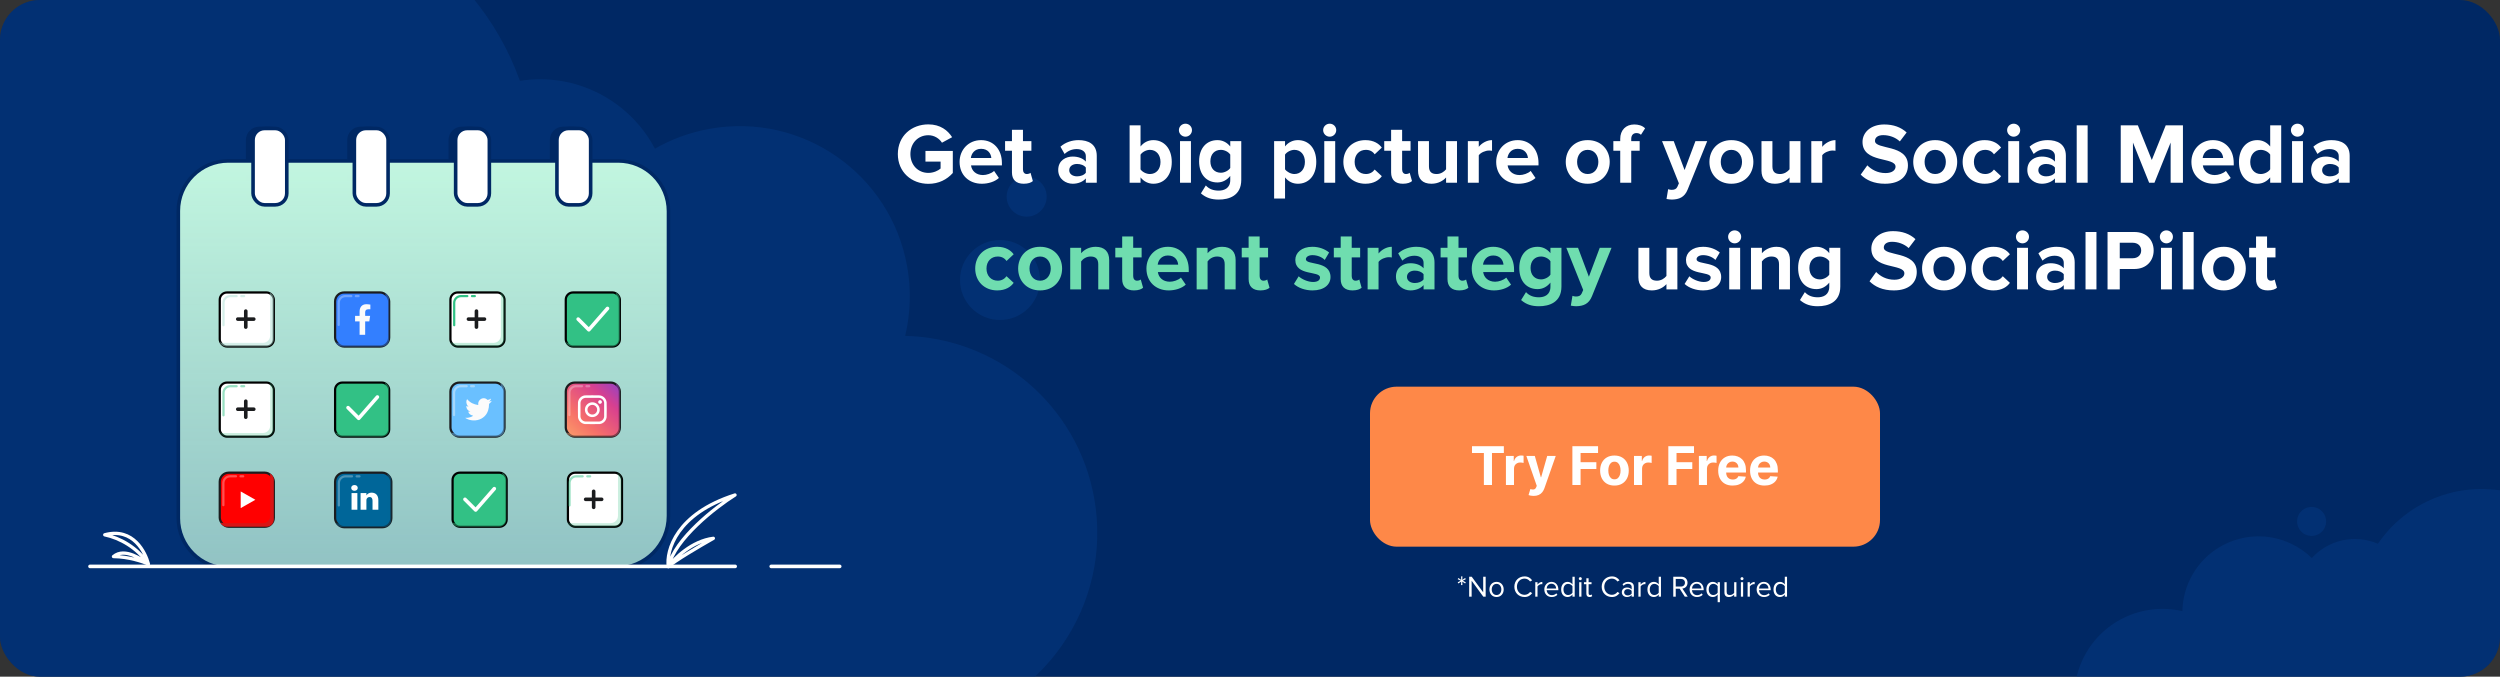 <?xml version="1.0" encoding="UTF-8"?>
<svg xmlns="http://www.w3.org/2000/svg" width="750" height="203" viewBox="0 0 750 203" fill="none">
  <rect x="0" y="0" width="750" height="203" fill="#333333" stroke="none"/>
  <g clip-path="url(#clip0_815_18608)">
    <rect width="750" height="203" rx="8" fill="#002864"></rect>
    <path opacity="0.5" fill-rule="evenodd" clip-rule="evenodd" d="M-8.794 -3.678C-8.328 -1.063 -7.488 1.392 -6.34 3.641C-7.821 3.739 -9.311 3.919 -10.806 4.186C-32.714 8.093 -47.306 29.02 -43.399 50.928C-41.762 60.107 -37.137 68.002 -30.703 73.79C-39.802 81.89 -45.035 93.945 -44.135 106.701C-45.205 106.636 -46.3 106.696 -47.401 106.892C-54.886 108.227 -59.872 115.377 -58.537 122.862C-58.02 125.764 -56.628 128.291 -54.681 130.219C-64.754 140.054 -69.939 154.542 -67.281 169.445C-63.852 188.673 -48.413 202.739 -30.064 205.298C-25.708 221.423 -9.664 231.82 7.09 228.832C10.708 228.187 14.079 226.967 17.125 225.284C17.184 225.965 17.274 226.649 17.396 227.335C19.578 239.567 31.262 247.714 43.493 245.532C47.75 244.773 51.512 242.863 54.516 240.18L196.116 234.401C203.655 237.958 212.332 239.292 221.163 237.717C226.037 236.848 230.56 235.163 234.617 232.829L237.852 232.697L238.151 230.55C243.53 226.68 247.888 221.587 250.891 215.752C260.09 218.92 270.202 219.856 280.46 218.026C312.591 212.296 333.992 181.603 328.262 149.472C323.242 121.325 299.066 101.412 271.549 100.759C273.14 94.125 273.419 87.063 272.144 79.918C267.196 52.168 240.688 33.685 212.939 38.634C206.977 39.697 201.442 41.756 196.476 44.608C188.918 30.214 172.809 21.609 155.973 24.247C142.413 -13.612 103.142 -37.285 62.228 -29.988C53.981 -28.517 46.232 -25.889 39.117 -22.3C33.593 -31.011 23.175 -35.983 12.391 -34.06C-1.849 -31.521 -11.334 -17.918 -8.794 -3.678ZM-1.842 249.522C-0.735 255.73 5.194 259.864 11.401 258.757C17.608 257.65 21.743 251.721 20.636 245.514C19.529 239.306 13.599 235.172 7.392 236.279C1.185 237.386 -2.949 243.315 -1.842 249.522Z" fill="#053883"></path>
    <path d="M200.5 170C199.833 165.167 202.9 154.1 220.5 148.5C214.666 152.167 202.5 161.6 200.5 170ZM200.5 170C202.333 167.5 207.6 162.3 214 161.5C210.167 163.667 202.1 168.4 200.5 170Z" stroke="white" stroke-linecap="round" stroke-linejoin="round"></path>
    <path d="M44.517 169.198C43.659 165.882 40.068 158.111 31.428 160.441C35.952 161.403 41.097 164.209 44.517 169.198ZM44.517 169.198C42.742 168.016 37.492 164.066 34.044 166.963C38.669 167 43.12 168.546 44.517 169.198Z" stroke="white" stroke-linecap="round" stroke-linejoin="round"></path>
    <path opacity="0.5" fill-rule="evenodd" clip-rule="evenodd" d="M786.026 172.372C786.776 171.526 787.415 170.556 787.91 169.475C790.605 163.588 788.017 156.631 782.13 153.936C777.672 151.895 772.6 152.883 769.23 156.04C766.548 153.688 763.484 151.681 760.074 150.12C743.16 142.377 723.49 148.239 713.374 163.129C706.373 160.1 698.429 162.026 693.541 167.417C691.708 165.625 689.54 164.113 687.075 162.985C675.603 157.733 662.045 162.775 656.793 174.248C655.441 177.201 654.771 180.294 654.718 183.347C642.719 180.548 630.011 186.472 624.684 198.109C618.603 211.392 624.442 227.09 637.725 233.171C641.966 235.113 646.453 235.839 650.795 235.497C652.033 240.972 655.721 245.828 661.219 248.345C663.815 249.533 666.542 250.076 669.218 250.039L733.435 268.452C734.415 269.782 735.737 270.889 737.346 271.625C742.403 273.94 748.379 271.718 750.694 266.661C750.823 266.377 750.939 266.091 751.04 265.802C752.172 266.873 753.497 267.779 754.992 268.463C761.918 271.634 770.036 268.925 773.729 262.424C781.968 263.369 790.234 259.002 793.873 251.053C796.694 244.891 796.069 238.032 792.805 232.642C793.864 232.024 794.75 231.085 795.299 229.886C796.715 226.791 795.355 223.134 792.261 221.718C791.806 221.509 791.338 221.361 790.868 221.269C792.686 215.841 791.768 210.031 788.731 205.501C792.167 203.713 795.055 200.809 796.792 197.015C800.938 187.958 796.957 177.254 787.9 173.108C787.283 172.825 786.657 172.58 786.026 172.372ZM678.118 206.601C677.103 206.626 676.081 206.584 675.06 206.471C675.273 208.564 675.237 210.695 674.936 212.82L678.118 206.601ZM749.773 280.95C752.339 282.125 755.371 280.997 756.546 278.431C757.721 275.865 756.593 272.832 754.027 271.657C751.461 270.482 748.428 271.61 747.253 274.176C746.078 276.743 747.206 279.775 749.773 280.95ZM697.444 158.24C696.442 160.429 693.856 161.391 691.667 160.389C689.478 159.387 688.516 156.8 689.518 154.612C690.52 152.423 693.107 151.461 695.296 152.463C697.484 153.465 698.446 156.051 697.444 158.24Z" fill="#053883"></path>
    <rect x="411" y="116" width="153" height="48" rx="8" fill="#FE8848"></rect>
    <path d="M441.599 135.892V133.864H451.156V135.892H447.594V145.5H445.162V135.892H441.599ZM451.778 145.5V136.773H454.125V138.295H454.216C454.375 137.754 454.642 137.345 455.017 137.068C455.392 136.788 455.824 136.648 456.312 136.648C456.434 136.648 456.564 136.655 456.705 136.67C456.845 136.686 456.968 136.706 457.074 136.733V138.881C456.96 138.847 456.803 138.816 456.602 138.79C456.402 138.763 456.218 138.75 456.051 138.75C455.695 138.75 455.377 138.828 455.097 138.983C454.82 139.134 454.6 139.347 454.438 139.619C454.278 139.892 454.199 140.206 454.199 140.562V145.5H451.778ZM460.085 148.773C459.778 148.773 459.491 148.748 459.222 148.699C458.956 148.653 458.737 148.595 458.562 148.523L459.108 146.716C459.392 146.803 459.648 146.85 459.875 146.858C460.106 146.866 460.305 146.813 460.472 146.699C460.642 146.585 460.78 146.392 460.886 146.119L461.028 145.75L457.898 136.773H460.443L462.25 143.182H462.341L464.165 136.773H466.727L463.335 146.443C463.172 146.913 462.951 147.322 462.67 147.67C462.394 148.023 462.044 148.294 461.619 148.483C461.195 148.676 460.684 148.773 460.085 148.773ZM471.714 145.5V133.864H479.419V135.892H474.175V138.665H478.908V140.693H474.175V145.5H471.714ZM484.331 145.67C483.448 145.67 482.685 145.483 482.041 145.108C481.401 144.729 480.907 144.203 480.558 143.528C480.21 142.85 480.036 142.064 480.036 141.17C480.036 140.269 480.21 139.481 480.558 138.807C480.907 138.129 481.401 137.602 482.041 137.227C482.685 136.848 483.448 136.659 484.331 136.659C485.214 136.659 485.975 136.848 486.615 137.227C487.259 137.602 487.755 138.129 488.104 138.807C488.452 139.481 488.626 140.269 488.626 141.17C488.626 142.064 488.452 142.85 488.104 143.528C487.755 144.203 487.259 144.729 486.615 145.108C485.975 145.483 485.214 145.67 484.331 145.67ZM484.342 143.795C484.744 143.795 485.079 143.682 485.348 143.455C485.617 143.223 485.82 142.909 485.956 142.511C486.096 142.114 486.166 141.661 486.166 141.153C486.166 140.646 486.096 140.193 485.956 139.795C485.82 139.398 485.617 139.083 485.348 138.852C485.079 138.621 484.744 138.506 484.342 138.506C483.937 138.506 483.596 138.621 483.32 138.852C483.047 139.083 482.84 139.398 482.7 139.795C482.564 140.193 482.496 140.646 482.496 141.153C482.496 141.661 482.564 142.114 482.7 142.511C482.84 142.909 483.047 143.223 483.32 143.455C483.596 143.682 483.937 143.795 484.342 143.795ZM490.2 145.5V136.773H492.547V138.295H492.638C492.797 137.754 493.064 137.345 493.439 137.068C493.814 136.788 494.246 136.648 494.734 136.648C494.856 136.648 494.986 136.655 495.126 136.67C495.267 136.686 495.39 136.706 495.496 136.733V138.881C495.382 138.847 495.225 138.816 495.024 138.79C494.823 138.763 494.64 138.75 494.473 138.75C494.117 138.75 493.799 138.828 493.518 138.983C493.242 139.134 493.022 139.347 492.859 139.619C492.7 139.892 492.621 140.206 492.621 140.562V145.5H490.2ZM500.496 145.5V133.864H508.2V135.892H502.956V138.665H507.689V140.693H502.956V145.5H500.496ZM509.669 145.5V136.773H512.016V138.295H512.107C512.266 137.754 512.533 137.345 512.908 137.068C513.283 136.788 513.714 136.648 514.203 136.648C514.324 136.648 514.455 136.655 514.595 136.67C514.735 136.686 514.858 136.706 514.964 136.733V138.881C514.851 138.847 514.694 138.816 514.493 138.79C514.292 138.763 514.108 138.75 513.942 138.75C513.586 138.75 513.268 138.828 512.987 138.983C512.711 139.134 512.491 139.347 512.328 139.619C512.169 139.892 512.089 140.206 512.089 140.562V145.5H509.669ZM519.787 145.67C518.889 145.67 518.116 145.489 517.469 145.125C516.825 144.758 516.329 144.239 515.98 143.568C515.632 142.894 515.457 142.097 515.457 141.176C515.457 140.278 515.632 139.491 515.98 138.812C516.329 138.134 516.819 137.606 517.452 137.227C518.088 136.848 518.834 136.659 519.69 136.659C520.266 136.659 520.802 136.752 521.298 136.938C521.798 137.119 522.234 137.394 522.605 137.761C522.98 138.129 523.272 138.591 523.48 139.148C523.688 139.701 523.793 140.348 523.793 141.091V141.756H516.423V140.256H521.514C521.514 139.907 521.438 139.598 521.287 139.33C521.135 139.061 520.925 138.85 520.656 138.699C520.391 138.544 520.082 138.466 519.73 138.466C519.363 138.466 519.037 138.551 518.753 138.722C518.473 138.888 518.253 139.114 518.094 139.398C517.935 139.678 517.853 139.991 517.849 140.335V141.761C517.849 142.193 517.929 142.566 518.088 142.881C518.251 143.195 518.48 143.438 518.776 143.608C519.071 143.778 519.421 143.864 519.827 143.864C520.096 143.864 520.342 143.826 520.565 143.75C520.789 143.674 520.98 143.561 521.139 143.409C521.298 143.258 521.42 143.072 521.503 142.852L523.741 143C523.628 143.538 523.395 144.008 523.043 144.409C522.694 144.807 522.243 145.117 521.69 145.341C521.141 145.561 520.507 145.67 519.787 145.67ZM529.349 145.67C528.452 145.67 527.679 145.489 527.031 145.125C526.387 144.758 525.891 144.239 525.543 143.568C525.194 142.894 525.02 142.097 525.02 141.176C525.02 140.278 525.194 139.491 525.543 138.812C525.891 138.134 526.382 137.606 527.014 137.227C527.651 136.848 528.397 136.659 529.253 136.659C529.829 136.659 530.365 136.752 530.861 136.938C531.361 137.119 531.796 137.394 532.168 137.761C532.543 138.129 532.834 138.591 533.043 139.148C533.251 139.701 533.355 140.348 533.355 141.091V141.756H525.986V140.256H531.077C531.077 139.907 531.001 139.598 530.849 139.33C530.698 139.061 530.488 138.85 530.219 138.699C529.954 138.544 529.645 138.466 529.293 138.466C528.925 138.466 528.599 138.551 528.315 138.722C528.035 138.888 527.815 139.114 527.656 139.398C527.497 139.678 527.416 139.991 527.412 140.335V141.761C527.412 142.193 527.491 142.566 527.651 142.881C527.813 143.195 528.043 143.438 528.338 143.608C528.634 143.778 528.984 143.864 529.389 143.864C529.658 143.864 529.904 143.826 530.128 143.75C530.351 143.674 530.543 143.561 530.702 143.409C530.861 143.258 530.982 143.072 531.065 142.852L533.304 143C533.19 143.538 532.957 144.008 532.605 144.409C532.257 144.807 531.806 145.117 531.253 145.341C530.704 145.561 530.069 145.67 529.349 145.67Z" fill="white"></path>
    <circle opacity="0.5" cx="300" cy="84" r="12" fill="#053883"></circle>
    <circle opacity="0.5" cx="308" cy="59" r="6" fill="#053883"></circle>
    <path d="M278.514 55.149C281.636 55.149 284.088 53.859 285.843 51.897V45.29H277.636V48.49H282.178V50.555C281.482 51.2 280.036 51.871 278.514 51.871C275.391 51.871 273.119 49.471 273.119 46.219C273.119 42.967 275.391 40.567 278.514 40.567C280.346 40.567 281.817 41.599 282.591 42.812L285.637 41.161C284.346 39.122 282.101 37.315 278.514 37.315C273.481 37.315 269.351 40.773 269.351 46.219C269.351 51.639 273.481 55.149 278.514 55.149ZM294.534 55.123C296.47 55.123 298.431 54.53 299.67 53.394L298.225 51.278C297.425 52.052 295.954 52.517 294.895 52.517C292.779 52.517 291.514 51.2 291.308 49.626H300.573V48.903C300.573 44.825 298.044 42.038 294.328 42.038C290.534 42.038 287.875 44.955 287.875 48.568C287.875 52.568 290.74 55.123 294.534 55.123ZM297.399 47.406H291.256C291.411 46.168 292.289 44.645 294.328 44.645C296.496 44.645 297.321 46.219 297.399 47.406ZM307.122 55.123C308.49 55.123 309.368 54.762 309.858 54.323L309.161 51.846C308.98 52.026 308.516 52.207 308.025 52.207C307.303 52.207 306.89 51.613 306.89 50.839V45.213H309.419V42.348H306.89V38.941H303.586V42.348H301.522V45.213H303.586V51.717C303.586 53.936 304.825 55.123 307.122 55.123ZM329.028 54.814V46.761C329.028 43.174 326.421 42.038 323.582 42.038C321.621 42.038 319.659 42.657 318.136 44L319.375 46.193C320.433 45.213 321.672 44.722 323.014 44.722C324.666 44.722 325.75 45.548 325.75 46.813V48.49C324.924 47.51 323.453 46.968 321.801 46.968C319.814 46.968 317.465 48.078 317.465 50.994C317.465 53.781 319.814 55.123 321.801 55.123C323.427 55.123 324.898 54.53 325.75 53.523V54.814H329.028ZM323.117 52.904C321.827 52.904 320.769 52.233 320.769 51.071C320.769 49.858 321.827 49.187 323.117 49.187C324.176 49.187 325.208 49.549 325.75 50.271V51.82C325.208 52.542 324.176 52.904 323.117 52.904ZM342.16 50.813V46.4C342.702 45.574 343.915 44.955 344.974 44.955C346.883 44.955 348.148 46.426 348.148 48.594C348.148 50.762 346.883 52.207 344.974 52.207C343.915 52.207 342.702 51.613 342.16 50.813ZM342.16 54.814V53.214C343.141 54.452 344.509 55.123 346.006 55.123C349.155 55.123 351.529 52.749 351.529 48.594C351.529 44.516 349.18 42.038 346.006 42.038C344.535 42.038 343.141 42.683 342.16 43.948V37.599H338.883V54.814H342.16ZM355.631 41.006C356.715 41.006 357.593 40.128 357.593 39.044C357.593 37.96 356.715 37.108 355.631 37.108C354.573 37.108 353.67 37.96 353.67 39.044C353.67 40.128 354.573 41.006 355.631 41.006ZM357.283 54.814V42.348H354.005V54.814H357.283ZM365.643 59.872C368.715 59.872 372.38 58.711 372.38 53.962V42.348H369.076V43.948C368.069 42.683 366.727 42.038 365.23 42.038C362.082 42.038 359.733 44.309 359.733 48.387C359.733 52.542 362.107 54.736 365.23 54.736C366.753 54.736 368.095 54.014 369.076 52.775V54.039C369.076 56.491 367.218 57.188 365.643 57.188C364.069 57.188 362.753 56.749 361.746 55.64L360.275 58.014C361.849 59.382 363.501 59.872 365.643 59.872ZM366.263 51.82C364.404 51.82 363.114 50.529 363.114 48.387C363.114 46.245 364.404 44.955 366.263 44.955C367.347 44.955 368.534 45.548 369.076 46.374V50.4C368.534 51.2 367.347 51.82 366.263 51.82ZM389.357 55.123C392.558 55.123 394.881 52.723 394.881 48.568C394.881 44.413 392.558 42.038 389.357 42.038C387.835 42.038 386.467 42.709 385.512 43.922V42.348H382.234V59.563H385.512V53.214C386.518 54.504 387.886 55.123 389.357 55.123ZM388.325 52.207C387.267 52.207 386.054 51.562 385.512 50.788V46.374C386.054 45.574 387.267 44.955 388.325 44.955C390.209 44.955 391.474 46.426 391.474 48.568C391.474 50.736 390.209 52.207 388.325 52.207ZM398.907 41.006C399.991 41.006 400.869 40.128 400.869 39.044C400.869 37.96 399.991 37.108 398.907 37.108C397.849 37.108 396.946 37.96 396.946 39.044C396.946 40.128 397.849 41.006 398.907 41.006ZM400.559 54.814V42.348H397.281V54.814H400.559ZM409.616 55.123C412.171 55.123 413.72 54.014 414.546 52.852L412.404 50.865C411.81 51.691 410.907 52.207 409.771 52.207C407.784 52.207 406.39 50.736 406.39 48.568C406.39 46.4 407.784 44.955 409.771 44.955C410.907 44.955 411.81 45.419 412.404 46.297L414.546 44.283C413.72 43.148 412.171 42.038 409.616 42.038C405.771 42.038 403.009 44.748 403.009 48.568C403.009 52.413 405.771 55.123 409.616 55.123ZM420.87 55.123C422.238 55.123 423.115 54.762 423.605 54.323L422.909 51.846C422.728 52.026 422.263 52.207 421.773 52.207C421.05 52.207 420.637 51.613 420.637 50.839V45.213H423.167V42.348H420.637V38.941H417.334V42.348H415.269V45.213H417.334V51.717C417.334 53.936 418.573 55.123 420.87 55.123ZM437.101 54.814V42.348H433.823V50.788C433.255 51.51 432.249 52.207 430.984 52.207C429.59 52.207 428.687 51.639 428.687 49.91V42.348H425.409V51.2C425.409 53.627 426.7 55.123 429.436 55.123C431.474 55.123 432.971 54.194 433.823 53.239V54.814H437.101ZM443.633 54.814V46.581C444.175 45.781 445.621 45.161 446.705 45.161C447.066 45.161 447.376 45.187 447.608 45.239V42.038C446.059 42.038 444.511 42.941 443.633 44.051V42.348H440.355V54.814H443.633ZM455.515 55.123C457.45 55.123 459.412 54.53 460.651 53.394L459.205 51.278C458.405 52.052 456.934 52.517 455.876 52.517C453.76 52.517 452.495 51.2 452.288 49.626H461.554V48.903C461.554 44.825 459.025 42.038 455.308 42.038C451.514 42.038 448.856 44.955 448.856 48.568C448.856 52.568 451.721 55.123 455.515 55.123ZM458.379 47.406H452.237C452.392 46.168 453.269 44.645 455.308 44.645C457.476 44.645 458.302 46.219 458.379 47.406ZM476.306 55.123C480.436 55.123 482.914 52.13 482.914 48.568C482.914 45.032 480.436 42.038 476.306 42.038C472.203 42.038 469.725 45.032 469.725 48.568C469.725 52.13 472.203 55.123 476.306 55.123ZM476.306 52.207C474.267 52.207 473.132 50.529 473.132 48.568C473.132 46.632 474.267 44.955 476.306 44.955C478.345 44.955 479.507 46.632 479.507 48.568C479.507 50.529 478.345 52.207 476.306 52.207ZM489.372 54.814V45.213H491.901V42.348H489.372V41.677C489.372 40.515 490.017 39.922 490.92 39.922C491.514 39.922 491.953 40.102 492.288 40.438L493.527 38.502C492.727 37.651 491.462 37.341 490.275 37.341C487.771 37.341 486.068 39.018 486.068 41.677V42.348H484.003V45.213H486.068V54.814H489.372ZM499.954 59.692C500.367 59.795 501.192 59.872 501.58 59.872C503.722 59.821 505.374 59.201 506.303 56.853L512.161 42.348H508.626L505.374 51.02L502.122 42.348H498.612L503.67 54.994L503.206 56.053C502.896 56.724 502.328 56.956 501.476 56.956C501.167 56.956 500.728 56.879 500.444 56.749L499.954 59.692ZM519.406 55.123C523.535 55.123 526.013 52.13 526.013 48.568C526.013 45.032 523.535 42.038 519.406 42.038C515.302 42.038 512.825 45.032 512.825 48.568C512.825 52.13 515.302 55.123 519.406 55.123ZM519.406 52.207C517.367 52.207 516.231 50.529 516.231 48.568C516.231 46.632 517.367 44.955 519.406 44.955C521.445 44.955 522.606 46.632 522.606 48.568C522.606 50.529 521.445 52.207 519.406 52.207ZM540.136 54.814V42.348H536.859V50.788C536.291 51.51 535.284 52.207 534.02 52.207C532.626 52.207 531.723 51.639 531.723 49.91V42.348H528.445V51.2C528.445 53.627 529.735 55.123 532.471 55.123C534.51 55.123 536.007 54.194 536.859 53.239V54.814H540.136ZM546.669 54.814V46.581C547.211 45.781 548.656 45.161 549.74 45.161C550.102 45.161 550.411 45.187 550.644 45.239V42.038C549.095 42.038 547.546 42.941 546.669 44.051V42.348H543.391V54.814H546.669ZM565.489 55.123C570.135 55.123 572.38 52.749 572.38 49.6C572.38 43.174 562.495 45.006 562.495 42.27C562.495 41.238 563.373 40.541 564.947 40.541C566.702 40.541 568.561 41.135 569.954 42.425L571.993 39.741C570.29 38.167 568.019 37.341 565.283 37.341C561.231 37.341 558.753 39.715 558.753 42.58C558.753 49.058 568.664 46.968 568.664 50.013C568.664 50.994 567.683 51.923 565.67 51.923C563.295 51.923 561.411 50.865 560.198 49.6L558.211 52.388C559.811 54.014 562.186 55.123 565.489 55.123ZM580.552 55.123C584.681 55.123 587.159 52.13 587.159 48.568C587.159 45.032 584.681 42.038 580.552 42.038C576.448 42.038 573.97 45.032 573.97 48.568C573.97 52.13 576.448 55.123 580.552 55.123ZM580.552 52.207C578.513 52.207 577.377 50.529 577.377 48.568C577.377 46.632 578.513 44.955 580.552 44.955C582.591 44.955 583.752 46.632 583.752 48.568C583.752 50.529 582.591 52.207 580.552 52.207ZM595.398 55.123C597.953 55.123 599.502 54.014 600.327 52.852L598.185 50.865C597.592 51.691 596.688 52.207 595.553 52.207C593.565 52.207 592.172 50.736 592.172 48.568C592.172 46.4 593.565 44.955 595.553 44.955C596.688 44.955 597.592 45.419 598.185 46.297L600.327 44.283C599.502 43.148 597.953 42.038 595.398 42.038C591.552 42.038 588.791 44.748 588.791 48.568C588.791 52.413 591.552 55.123 595.398 55.123ZM604.096 41.006C605.18 41.006 606.058 40.128 606.058 39.044C606.058 37.96 605.18 37.108 604.096 37.108C603.038 37.108 602.135 37.96 602.135 39.044C602.135 40.128 603.038 41.006 604.096 41.006ZM605.748 54.814V42.348H602.47V54.814H605.748ZM619.761 54.814V46.761C619.761 43.174 617.154 42.038 614.315 42.038C612.353 42.038 610.392 42.657 608.869 44L610.108 46.193C611.166 45.213 612.405 44.722 613.747 44.722C615.399 44.722 616.483 45.548 616.483 46.813V48.49C615.657 47.51 614.186 46.968 612.534 46.968C610.547 46.968 608.198 48.078 608.198 50.994C608.198 53.781 610.547 55.123 612.534 55.123C614.16 55.123 615.631 54.53 616.483 53.523V54.814H619.761ZM613.85 52.904C612.56 52.904 611.502 52.233 611.502 51.071C611.502 49.858 612.56 49.187 613.85 49.187C614.908 49.187 615.941 49.549 616.483 50.271V51.82C615.941 52.542 614.908 52.904 613.85 52.904ZM626.29 54.814V37.599H623.012V54.814H626.29ZM654.881 54.814V37.599H649.719L645.538 48L641.357 37.599H636.221V54.814H639.886V42.761L644.738 54.814H646.338L651.19 42.761V54.814H654.881ZM664.081 55.123C666.017 55.123 667.978 54.53 669.217 53.394L667.772 51.278C666.972 52.052 665.501 52.517 664.442 52.517C662.326 52.517 661.061 51.2 660.855 49.626H670.12V48.903C670.12 44.825 667.591 42.038 663.875 42.038C660.081 42.038 657.422 44.955 657.422 48.568C657.422 52.568 660.287 55.123 664.081 55.123ZM666.946 47.406H660.803C660.958 46.168 661.836 44.645 663.875 44.645C666.043 44.645 666.868 46.219 666.946 47.406ZM684.36 54.814V37.599H681.057V43.948C680.076 42.683 678.682 42.038 677.211 42.038C674.037 42.038 671.688 44.516 671.688 48.594C671.688 52.749 674.062 55.123 677.211 55.123C678.708 55.123 680.076 54.452 681.057 53.214V54.814H684.36ZM678.218 52.207C676.359 52.207 675.069 50.736 675.069 48.594C675.069 46.426 676.359 44.955 678.218 44.955C679.328 44.955 680.515 45.548 681.057 46.374V50.788C680.515 51.613 679.328 52.207 678.218 52.207ZM689.237 41.006C690.321 41.006 691.198 40.128 691.198 39.044C691.198 37.96 690.321 37.108 689.237 37.108C688.179 37.108 687.275 37.96 687.275 39.044C687.275 40.128 688.179 41.006 689.237 41.006ZM690.888 54.814V42.348H687.611V54.814H690.888ZM704.901 54.814V46.761C704.901 43.174 702.294 42.038 699.455 42.038C697.494 42.038 695.532 42.657 694.01 44L695.248 46.193C696.307 45.213 697.545 44.722 698.888 44.722C700.539 44.722 701.623 45.548 701.623 46.813V48.49C700.797 47.51 699.326 46.968 697.675 46.968C695.687 46.968 693.339 48.078 693.339 50.994C693.339 53.781 695.687 55.123 697.675 55.123C699.301 55.123 700.772 54.53 701.623 53.523V54.814H704.901ZM698.991 52.904C697.7 52.904 696.642 52.233 696.642 51.071C696.642 49.858 697.7 49.187 698.991 49.187C700.049 49.187 701.081 49.549 701.623 50.271V51.82C701.081 52.542 700.049 52.904 698.991 52.904ZM503.212 86.814V74.348H499.934V82.787C499.366 83.51 498.36 84.207 497.095 84.207C495.702 84.207 494.798 83.639 494.798 81.91V74.348H491.52V83.2C491.52 85.626 492.811 87.123 495.547 87.123C497.586 87.123 499.083 86.194 499.934 85.239V86.814H503.212ZM510.957 87.123C514.416 87.123 516.352 85.394 516.352 83.123C516.352 78.09 508.97 79.639 508.97 77.781C508.97 77.084 509.744 76.542 510.932 76.542C512.454 76.542 513.874 77.187 514.622 77.987L515.939 75.742C514.7 74.761 513.022 74.038 510.906 74.038C507.628 74.038 505.796 75.871 505.796 77.961C505.796 82.865 513.203 81.187 513.203 83.252C513.203 84.026 512.532 84.594 511.112 84.594C509.564 84.594 507.705 83.742 506.802 82.891L505.383 85.188C506.699 86.401 508.789 87.123 510.957 87.123ZM520.392 73.006C521.476 73.006 522.354 72.128 522.354 71.044C522.354 69.96 521.476 69.109 520.392 69.109C519.334 69.109 518.431 69.96 518.431 71.044C518.431 72.128 519.334 73.006 520.392 73.006ZM522.044 86.814V74.348H518.766V86.814H522.044ZM536.986 86.814V78.013C536.986 75.587 535.67 74.038 532.934 74.038C530.895 74.038 529.372 75.019 528.572 75.974V74.348H525.294V86.814H528.572V78.426C529.114 77.677 530.121 76.955 531.411 76.955C532.805 76.955 533.708 77.548 533.708 79.277V86.814H536.986ZM545.351 91.872C548.422 91.872 552.087 90.711 552.087 85.962V74.348H548.783V75.948C547.777 74.683 546.435 74.038 544.938 74.038C541.789 74.038 539.44 76.309 539.44 80.387C539.44 84.543 541.815 86.736 544.938 86.736C546.461 86.736 547.803 86.014 548.783 84.775V86.039C548.783 88.491 546.925 89.188 545.351 89.188C543.776 89.188 542.46 88.749 541.454 87.64L539.982 90.014C541.557 91.382 543.209 91.872 545.351 91.872ZM545.97 83.82C544.112 83.82 542.821 82.529 542.821 80.387C542.821 78.245 544.112 76.955 545.97 76.955C547.054 76.955 548.241 77.548 548.783 78.374V82.4C548.241 83.2 547.054 83.82 545.97 83.82ZM568.136 87.123C572.781 87.123 575.027 84.749 575.027 81.6C575.027 75.174 565.142 77.006 565.142 74.27C565.142 73.238 566.019 72.541 567.594 72.541C569.349 72.541 571.207 73.135 572.601 74.425L574.64 71.741C572.936 70.167 570.665 69.341 567.929 69.341C563.877 69.341 561.4 71.715 561.4 74.58C561.4 81.058 571.31 78.968 571.31 82.013C571.31 82.994 570.33 83.923 568.316 83.923C565.942 83.923 564.058 82.865 562.845 81.6L560.858 84.388C562.458 86.014 564.832 87.123 568.136 87.123ZM583.198 87.123C587.328 87.123 589.806 84.13 589.806 80.568C589.806 77.032 587.328 74.038 583.198 74.038C579.095 74.038 576.617 77.032 576.617 80.568C576.617 84.13 579.095 87.123 583.198 87.123ZM583.198 84.207C581.159 84.207 580.024 82.529 580.024 80.568C580.024 78.632 581.159 76.955 583.198 76.955C585.237 76.955 586.399 78.632 586.399 80.568C586.399 82.529 585.237 84.207 583.198 84.207ZM598.044 87.123C600.599 87.123 602.148 86.014 602.974 84.852L600.832 82.865C600.238 83.691 599.335 84.207 598.199 84.207C596.212 84.207 594.818 82.736 594.818 80.568C594.818 78.4 596.212 76.955 598.199 76.955C599.335 76.955 600.238 77.419 600.832 78.297L602.974 76.284C602.148 75.148 600.599 74.038 598.044 74.038C594.199 74.038 591.437 76.748 591.437 80.568C591.437 84.413 594.199 87.123 598.044 87.123ZM606.743 73.006C607.827 73.006 608.704 72.128 608.704 71.044C608.704 69.96 607.827 69.109 606.743 69.109C605.684 69.109 604.781 69.96 604.781 71.044C604.781 72.128 605.684 73.006 606.743 73.006ZM608.394 86.814V74.348H605.117V86.814H608.394ZM622.407 86.814V78.761C622.407 75.174 619.8 74.038 616.961 74.038C615 74.038 613.038 74.657 611.516 76L612.754 78.193C613.813 77.213 615.051 76.722 616.394 76.722C618.045 76.722 619.129 77.548 619.129 78.813V80.49C618.303 79.51 616.832 78.968 615.181 78.968C613.193 78.968 610.845 80.078 610.845 82.994C610.845 85.781 613.193 87.123 615.181 87.123C616.806 87.123 618.278 86.53 619.129 85.523V86.814H622.407ZM616.497 84.904C615.206 84.904 614.148 84.233 614.148 83.071C614.148 81.858 615.206 81.187 616.497 81.187C617.555 81.187 618.587 81.549 619.129 82.271V83.82C618.587 84.543 617.555 84.904 616.497 84.904ZM628.936 86.814V69.599H625.658V86.814H628.936ZM635.929 86.814V80.697H640.316C644.033 80.697 646.097 78.142 646.097 75.148C646.097 72.128 644.059 69.599 640.316 69.599H632.264V86.814H635.929ZM639.826 77.471H635.929V72.825H639.826C641.271 72.825 642.355 73.703 642.355 75.148C642.355 76.567 641.271 77.471 639.826 77.471ZM649.918 73.006C651.002 73.006 651.879 72.128 651.879 71.044C651.879 69.96 651.002 69.109 649.918 69.109C648.86 69.109 647.956 69.96 647.956 71.044C647.956 72.128 648.86 73.006 649.918 73.006ZM651.57 86.814V74.348H648.292V86.814H651.57ZM658.098 86.814V69.599H654.82V86.814H658.098ZM667.129 87.123C671.259 87.123 673.736 84.13 673.736 80.568C673.736 77.032 671.259 74.038 667.129 74.038C663.025 74.038 660.548 77.032 660.548 80.568C660.548 84.13 663.025 87.123 667.129 87.123ZM667.129 84.207C665.09 84.207 663.954 82.529 663.954 80.568C663.954 78.632 665.09 76.955 667.129 76.955C669.168 76.955 670.329 78.632 670.329 80.568C670.329 82.529 669.168 84.207 667.129 84.207ZM680.349 87.123C681.717 87.123 682.594 86.762 683.085 86.323L682.388 83.846C682.207 84.026 681.743 84.207 681.252 84.207C680.53 84.207 680.117 83.613 680.117 82.839V77.213H682.646V74.348H680.117V70.941H676.813V74.348H674.748V77.213H676.813V83.717C676.813 85.936 678.052 87.123 680.349 87.123Z" fill="white"></path>
    <path d="M299.17 87.123C301.726 87.123 303.274 86.014 304.1 84.852L301.958 82.865C301.364 83.691 300.461 84.207 299.325 84.207C297.338 84.207 295.944 82.736 295.944 80.568C295.944 78.4 297.338 76.955 299.325 76.955C300.461 76.955 301.364 77.419 301.958 78.297L304.1 76.284C303.274 75.148 301.726 74.038 299.17 74.038C295.325 74.038 292.563 76.748 292.563 80.568C292.563 84.413 295.325 87.123 299.17 87.123ZM312.024 87.123C316.154 87.123 318.631 84.13 318.631 80.568C318.631 77.032 316.154 74.038 312.024 74.038C307.92 74.038 305.443 77.032 305.443 80.568C305.443 84.13 307.92 87.123 312.024 87.123ZM312.024 84.207C309.985 84.207 308.85 82.529 308.85 80.568C308.85 78.632 309.985 76.955 312.024 76.955C314.063 76.955 315.224 78.632 315.224 80.568C315.224 82.529 314.063 84.207 312.024 84.207ZM332.755 86.814V78.013C332.755 75.587 331.438 74.038 328.703 74.038C326.664 74.038 325.141 75.019 324.341 75.974V74.348H321.063V86.814H324.341V78.426C324.883 77.677 325.889 76.955 327.18 76.955C328.574 76.955 329.477 77.548 329.477 79.277V86.814H332.755ZM340.19 87.123C341.558 87.123 342.436 86.762 342.926 86.323L342.229 83.846C342.049 84.026 341.584 84.207 341.094 84.207C340.371 84.207 339.958 83.613 339.958 82.839V77.213H342.487V74.348H339.958V70.941H336.654V74.348H334.59V77.213H336.654V83.717C336.654 85.936 337.893 87.123 340.19 87.123ZM350.589 87.123C352.524 87.123 354.486 86.53 355.725 85.394L354.279 83.278C353.479 84.052 352.008 84.517 350.95 84.517C348.834 84.517 347.569 83.2 347.362 81.626H356.628V80.903C356.628 76.826 354.099 74.038 350.382 74.038C346.588 74.038 343.93 76.955 343.93 80.568C343.93 84.568 346.795 87.123 350.589 87.123ZM353.453 79.406H347.311C347.466 78.168 348.343 76.645 350.382 76.645C352.55 76.645 353.376 78.219 353.453 79.406ZM370.687 86.814V78.013C370.687 75.587 369.371 74.038 366.635 74.038C364.596 74.038 363.074 75.019 362.273 75.974V74.348H358.996V86.814H362.273V78.426C362.815 77.677 363.822 76.955 365.112 76.955C366.506 76.955 367.409 77.548 367.409 79.277V86.814H370.687ZM378.123 87.123C379.491 87.123 380.368 86.762 380.859 86.323L380.162 83.846C379.981 84.026 379.517 84.207 379.026 84.207C378.304 84.207 377.891 83.613 377.891 82.839V77.213H380.42V74.348H377.891V70.941H374.587V74.348H372.522V77.213H374.587V83.717C374.587 85.936 375.826 87.123 378.123 87.123ZM393.757 87.123C397.215 87.123 399.151 85.394 399.151 83.123C399.151 78.09 391.77 79.639 391.77 77.781C391.77 77.084 392.544 76.542 393.731 76.542C395.254 76.542 396.673 77.187 397.422 77.987L398.738 75.742C397.499 74.761 395.822 74.038 393.705 74.038C390.428 74.038 388.595 75.871 388.595 77.961C388.595 82.865 396.002 81.187 396.002 83.252C396.002 84.026 395.331 84.594 393.912 84.594C392.363 84.594 390.505 83.742 389.602 82.891L388.182 85.188C389.498 86.401 391.589 87.123 393.757 87.123ZM405.747 87.123C407.115 87.123 407.992 86.762 408.483 86.323L407.786 83.846C407.605 84.026 407.141 84.207 406.65 84.207C405.928 84.207 405.515 83.613 405.515 82.839V77.213H408.044V74.348H405.515V70.941H402.211V74.348H400.146V77.213H402.211V83.717C402.211 85.936 403.45 87.123 405.747 87.123ZM413.564 86.814V78.581C414.106 77.781 415.552 77.161 416.636 77.161C416.997 77.161 417.307 77.187 417.539 77.239V74.038C415.99 74.038 414.442 74.941 413.564 76.051V74.348H410.287V86.814H413.564ZM430.35 86.814V78.761C430.35 75.174 427.743 74.038 424.904 74.038C422.942 74.038 420.981 74.657 419.458 76L420.697 78.193C421.755 77.213 422.994 76.722 424.336 76.722C425.988 76.722 427.072 77.548 427.072 78.813V80.49C426.246 79.51 424.775 78.968 423.123 78.968C421.136 78.968 418.787 80.078 418.787 82.994C418.787 85.781 421.136 87.123 423.123 87.123C424.749 87.123 426.22 86.53 427.072 85.523V86.814H430.35ZM424.439 84.904C423.149 84.904 422.091 84.233 422.091 83.071C422.091 81.858 423.149 81.187 424.439 81.187C425.497 81.187 426.53 81.549 427.072 82.271V83.82C426.53 84.543 425.497 84.904 424.439 84.904ZM437.782 87.123C439.15 87.123 440.027 86.762 440.518 86.323L439.821 83.846C439.64 84.026 439.176 84.207 438.685 84.207C437.962 84.207 437.55 83.613 437.55 82.839V77.213H440.079V74.348H437.55V70.941H434.246V74.348H432.181V77.213H434.246V83.717C434.246 85.936 435.485 87.123 437.782 87.123ZM448.18 87.123C450.116 87.123 452.077 86.53 453.316 85.394L451.871 83.278C451.071 84.052 449.6 84.517 448.541 84.517C446.425 84.517 445.16 83.2 444.954 81.626H454.22V80.903C454.22 76.826 451.69 74.038 447.974 74.038C444.18 74.038 441.521 76.955 441.521 80.568C441.521 84.568 444.386 87.123 448.18 87.123ZM451.045 79.406H444.902C445.057 78.168 445.935 76.645 447.974 76.645C450.142 76.645 450.968 78.219 451.045 79.406ZM461.697 91.872C464.769 91.872 468.434 90.711 468.434 85.962V74.348H465.13V75.948C464.123 74.683 462.781 74.038 461.284 74.038C458.136 74.038 455.787 76.309 455.787 80.387C455.787 84.543 458.161 86.736 461.284 86.736C462.807 86.736 464.149 86.014 465.13 84.775V86.039C465.13 88.491 463.272 89.188 461.697 89.188C460.123 89.188 458.807 88.749 457.8 87.64L456.329 90.014C457.903 91.382 459.555 91.872 461.697 91.872ZM462.317 83.82C460.459 83.82 459.168 82.529 459.168 80.387C459.168 78.245 460.459 76.955 462.317 76.955C463.401 76.955 464.588 77.548 465.13 78.374V82.4C464.588 83.2 463.401 83.82 462.317 83.82ZM471.246 91.692C471.659 91.795 472.485 91.872 472.872 91.872C475.014 91.821 476.666 91.201 477.595 88.853L483.454 74.348H479.918L476.666 83.02L473.414 74.348H469.904L474.962 86.994L474.498 88.053C474.188 88.724 473.62 88.956 472.769 88.956C472.459 88.956 472.02 88.879 471.736 88.749L471.246 91.692Z" fill="#6FDDAF"></path>
    <rect x="74.319" y="38.541" width="10.114" height="22.909" rx="3.446" fill="#002864" stroke="#002864" stroke-width="1.081"></rect>
    <rect x="104.708" y="38.541" width="10.114" height="22.909" rx="3.446" fill="#002864" stroke="#002864" stroke-width="1.081"></rect>
    <rect x="135.097" y="38.541" width="10.114" height="22.909" rx="3.446" fill="#002864" stroke="#002864" stroke-width="1.081"></rect>
    <rect x="165.482" y="38.541" width="10.114" height="22.909" rx="3.446" fill="#002864" stroke="#002864" stroke-width="1.081"></rect>
    <path d="M53.492 63.278C53.492 54.991 60.21 48.272 68.498 48.272H185.463C193.795 48.272 200.549 55.026 200.549 63.358V154.78C200.549 163.44 193.529 170.459 184.87 170.459H68.498C60.21 170.459 53.492 163.741 53.492 155.454V74.738V63.278Z" fill="url(#paint0_linear_815_18608)" stroke="#002864" stroke-width="1.081"></path>
    <rect x="65.927" y="87.74" width="16.22" height="16.22" rx="2.163" fill="white" stroke="black" stroke-width="0.67"></rect>
    <g style="mix-blend-mode:overlay">
      <path d="M73.237 88.831H72.394M67.052 97.556V90.855C67.052 89.737 67.959 88.831 69.077 88.831H70.988" stroke="#ADE0D4" stroke-opacity="0.5" stroke-width="0.675" stroke-linecap="round" stroke-linejoin="round"></path>
    </g>
    <g style="mix-blend-mode:multiply">
      <path d="M65.927 102.672C66.27 103.431 67.034 103.959 67.922 103.959H79.958C81.166 103.959 82.146 102.98 82.146 101.771V89.735C82.146 88.847 81.618 88.083 80.859 87.74C80.983 88.015 81.052 88.32 81.052 88.641V100.677C81.052 101.885 80.072 102.865 78.864 102.865H66.828C66.506 102.865 66.201 102.796 65.927 102.672Z" fill="#ADE0D4" fill-opacity="0.5"></path>
    </g>
    <path d="M71.333 95.732H76.131M73.732 93.333V98.131" stroke="#1B1C1E" stroke-width="1.081" stroke-linecap="round"></path>
    <rect x="65.927" y="114.772" width="16.22" height="16.22" rx="2.163" fill="white" stroke="black" stroke-width="0.67"></rect>
    <g style="mix-blend-mode:overlay" opacity="0.5">
      <path d="M73.237 115.864H72.394M67.052 124.588V117.888C67.052 116.77 67.959 115.864 69.077 115.864H70.988" stroke="#32C185" stroke-width="0.675" stroke-linecap="round" stroke-linejoin="round"></path>
    </g>
    <g style="mix-blend-mode:multiply" opacity="0.5">
      <path d="M65.927 129.704C66.27 130.464 67.034 130.992 67.922 130.992H79.958C81.166 130.992 82.146 130.012 82.146 128.803V116.767C82.146 115.88 81.618 115.116 80.859 114.772C80.983 115.047 81.052 115.352 81.052 115.673V127.709C81.052 128.918 80.072 129.898 78.864 129.898H66.828C66.506 129.898 66.201 129.828 65.927 129.704Z" fill="#32C185" fill-opacity="0.5"></path>
    </g>
    <path d="M71.333 122.764H76.131M73.732 120.365V125.163" stroke="#1B1C1E" stroke-width="1.081" stroke-linecap="round"></path>
    <rect x="135.13" y="87.74" width="16.22" height="16.22" rx="2.163" fill="white" stroke="black" stroke-width="0.67"></rect>
    <g style="mix-blend-mode:overlay">
      <path d="M142.44 88.831H141.597M136.256 97.556V90.855C136.256 89.737 137.162 88.831 138.28 88.831H140.191" stroke="#32C185" stroke-width="0.675" stroke-linecap="round" stroke-linejoin="round"></path>
    </g>
    <g style="mix-blend-mode:multiply">
      <path d="M135.13 102.672C135.474 103.431 136.238 103.959 137.125 103.959H149.161C150.37 103.959 151.35 102.98 151.35 101.771V89.735C151.35 88.847 150.821 88.083 150.062 87.74C150.186 88.015 150.255 88.32 150.255 88.641V100.677C150.255 101.885 149.276 102.865 148.067 102.865H136.031C135.71 102.865 135.405 102.796 135.13 102.672Z" fill="#32C185" fill-opacity="0.3"></path>
    </g>
    <path d="M140.537 95.732H145.335M142.936 93.333V98.131" stroke="#1B1C1E" stroke-width="1.081" stroke-linecap="round"></path>
    <rect x="170.378" y="141.805" width="16.22" height="16.22" rx="2.163" fill="white" stroke="black" stroke-width="0.67"></rect>
    <g style="mix-blend-mode:overlay" opacity="0.5">
      <path d="M177.042 142.896H176.199M170.857 151.62V144.92C170.857 143.802 171.764 142.896 172.881 142.896H174.793" stroke="#32C185" stroke-width="0.675" stroke-linecap="round" stroke-linejoin="round"></path>
    </g>
    <g style="mix-blend-mode:multiply" opacity="0.5">
      <path d="M170.272 156.737C170.616 157.496 171.38 158.024 172.267 158.024H184.304C185.512 158.024 186.492 157.045 186.492 155.836V143.8C186.492 142.912 185.964 142.148 185.204 141.805C185.329 142.08 185.398 142.385 185.398 142.706V154.742C185.398 155.95 184.418 156.93 183.209 156.93H171.173C170.852 156.93 170.547 156.861 170.272 156.737Z" fill="#32C185" fill-opacity="0.5"></path>
    </g>
    <path d="M175.698 149.797H180.496M178.097 147.398V152.196" stroke="#1B1C1E" stroke-width="1.081" stroke-linecap="round"></path>
    <rect x="169.732" y="87.74" width="16.22" height="16.22" rx="2.163" fill="#32C185" stroke="black" stroke-width="0.67"></rect>
    <g style="mix-blend-mode:overlay">
      <path d="M177.042 88.831H176.199M170.858 97.555V90.855C170.858 89.737 171.764 88.831 172.882 88.831H174.793" stroke="#32C185" stroke-width="0.675" stroke-linecap="round" stroke-linejoin="round"></path>
    </g>
    <g style="mix-blend-mode:multiply">
      <path d="M169.732 102.672C170.075 103.431 170.839 103.959 171.727 103.959H183.763C184.972 103.959 185.951 102.98 185.951 101.771V89.735C185.951 88.847 185.423 88.083 184.664 87.74C184.788 88.015 184.857 88.32 184.857 88.641V100.677C184.857 101.885 183.877 102.865 182.669 102.865H170.633C170.312 102.865 170.007 102.796 169.732 102.672Z" fill="#32C185" fill-opacity="0.5"></path>
    </g>
    <path d="M173.452 95.734L176.651 98.933L182.248 92.536" stroke="white" stroke-width="1.081" stroke-linecap="round" stroke-linejoin="round"></path>
    <rect x="135.776" y="141.805" width="16.22" height="16.22" rx="2.163" fill="#32C185" stroke="black" stroke-width="0.67"></rect>
    <g style="mix-blend-mode:overlay">
      <path d="M143.521 142.896H142.678M137.337 151.62V144.92C137.337 143.802 138.243 142.896 139.361 142.896H141.272" stroke="#32C185" stroke-width="0.675" stroke-linecap="round" stroke-linejoin="round"></path>
    </g>
    <g style="mix-blend-mode:multiply">
      <path d="M135.671 156.737C136.014 157.496 136.778 158.024 137.666 158.024H149.702C150.91 158.024 151.89 157.045 151.89 155.836V143.8C151.89 142.912 151.362 142.148 150.603 141.805C150.727 142.08 150.796 142.385 150.796 142.706V154.742C150.796 155.95 149.816 156.93 148.608 156.93H136.571C136.25 156.93 135.945 156.861 135.671 156.737Z" fill="#32C185" fill-opacity="0.5"></path>
    </g>
    <path d="M139.494 149.799L142.693 152.998L148.29 146.6" stroke="white" stroke-width="1.081" stroke-linecap="round" stroke-linejoin="round"></path>
    <rect x="100.529" y="114.772" width="16.22" height="16.22" rx="2.163" fill="#32C185" stroke="black" stroke-width="0.67"></rect>
    <g style="mix-blend-mode:overlay">
      <path d="M107.839 115.864H106.995M101.654 124.588V117.888C101.654 116.77 102.56 115.864 103.678 115.864H105.59" stroke="#32C185" stroke-width="0.675" stroke-linecap="round" stroke-linejoin="round"></path>
    </g>
    <g style="mix-blend-mode:multiply">
      <path d="M100.529 129.704C100.872 130.464 101.636 130.992 102.524 130.992H114.56C115.768 130.992 116.748 130.012 116.748 128.803V116.767C116.748 115.88 116.22 115.116 115.46 114.772C115.585 115.047 115.654 115.352 115.654 115.673V127.709C115.654 128.918 114.674 129.898 113.465 129.898H101.429C101.108 129.898 100.803 129.828 100.529 129.704Z" fill="#32C185" fill-opacity="0.5"></path>
    </g>
    <path d="M104.416 122.298L107.614 125.497L113.212 119.1" stroke="white" stroke-width="1.081" stroke-linecap="round" stroke-linejoin="round"></path>
    <rect x="100.529" y="87.74" width="16.22" height="16.22" rx="2.699" fill="#337FFF" stroke="#1B1C1E" stroke-width="0.675"></rect>
    <path d="M110.794 96.422L111.036 94.764H109.55V93.686C109.55 93.232 109.757 92.789 110.421 92.789H111.106V91.376C110.707 91.308 110.304 91.27 109.9 91.265C108.677 91.265 107.878 92.061 107.878 93.499V94.763H106.522V96.421H107.878V100.433H109.55V96.421H110.795L110.794 96.422Z" fill="#FBFBFB"></path>
    <g style="mix-blend-mode:overlay">
      <path d="M107.558 88.822H106.747M101.61 97.472V90.846C101.61 89.728 102.516 88.822 103.634 88.822H105.395" stroke="#FBFBFB" stroke-opacity="0.3" stroke-width="0.675" stroke-linecap="round" stroke-linejoin="round"></path>
    </g>
    <g style="mix-blend-mode:multiply">
      <path d="M100.72 102.687C101.059 103.437 101.814 103.959 102.691 103.959H114.586C115.78 103.959 116.748 102.991 116.748 101.797V89.903C116.748 89.025 116.226 88.27 115.476 87.931C115.598 88.203 115.667 88.504 115.667 88.821V100.716C115.667 101.91 114.699 102.878 113.504 102.878H101.61C101.293 102.878 100.991 102.81 100.72 102.687Z" fill="#337FFF" fill-opacity="0.5"></path>
    </g>
    <rect x="135.13" y="114.772" width="16.22" height="16.22" rx="2.699" fill="#6AC0FF" stroke="#1B1C1E" stroke-width="0.675"></rect>
    <path d="M147.454 120.264C147.198 120.377 146.93 120.455 146.655 120.498C146.784 120.475 146.973 120.238 147.049 120.142C147.163 119.997 147.251 119.832 147.306 119.654C147.306 119.642 147.319 119.623 147.306 119.613C147.3 119.609 147.293 119.608 147.285 119.608C147.278 119.608 147.271 119.609 147.264 119.613C146.966 119.779 146.649 119.905 146.319 119.99C146.307 119.993 146.295 119.993 146.284 119.99C146.272 119.988 146.262 119.981 146.253 119.973C146.228 119.941 146.2 119.912 146.171 119.884C146.037 119.761 145.885 119.66 145.721 119.585C145.499 119.491 145.259 119.451 145.019 119.466C144.786 119.482 144.559 119.546 144.351 119.654C144.147 119.77 143.967 119.926 143.822 120.114C143.67 120.307 143.56 120.532 143.5 120.772C143.45 121.001 143.443 121.238 143.481 121.469C143.481 121.508 143.481 121.514 143.448 121.508C142.141 121.311 141.07 120.834 140.197 119.812C140.158 119.767 140.138 119.767 140.107 119.812C139.724 120.407 139.906 121.348 140.382 121.813C140.446 121.875 140.512 121.935 140.581 121.992C140.363 121.976 140.15 121.915 139.955 121.813C139.918 121.789 139.898 121.802 139.896 121.847C139.891 121.91 139.891 121.973 139.896 122.035C139.933 122.335 140.047 122.62 140.227 122.859C140.407 123.099 140.645 123.284 140.918 123.398C140.985 123.427 141.054 123.449 141.125 123.464C140.923 123.505 140.715 123.511 140.511 123.483C140.467 123.473 140.451 123.498 140.467 123.541C140.734 124.294 141.319 124.523 141.748 124.652C141.806 124.661 141.865 124.661 141.931 124.676L141.92 124.687C141.793 124.924 141.281 125.084 141.045 125.167C140.617 125.325 140.16 125.385 139.707 125.344C139.635 125.333 139.619 125.334 139.6 125.344C139.582 125.354 139.6 125.374 139.62 125.393C139.712 125.455 139.803 125.51 139.898 125.562C140.182 125.721 140.482 125.847 140.792 125.938C142.401 126.394 144.213 126.059 145.425 124.826C146.377 123.858 146.715 122.524 146.718 121.187C146.718 121.137 146.779 121.107 146.814 121.08C147.054 120.888 147.267 120.661 147.444 120.406C147.475 120.368 147.491 120.32 147.488 120.271C147.488 120.243 147.488 120.249 147.454 120.264L147.454 120.264Z" fill="#FBFBFB"></path>
    <g style="mix-blend-mode:overlay">
      <path d="M142.159 115.854H141.348M136.212 124.505V117.878C136.212 116.761 137.118 115.854 138.236 115.854H139.996" stroke="#FBFBFB" stroke-opacity="0.4" stroke-width="0.675" stroke-linecap="round" stroke-linejoin="round"></path>
    </g>
    <g style="mix-blend-mode:multiply">
      <path d="M135.32 129.719C135.66 130.47 136.415 130.992 137.292 130.992H149.186C150.38 130.992 151.349 130.024 151.349 128.829V116.935C151.349 116.058 150.827 115.303 150.076 114.963C150.199 115.235 150.267 115.536 150.267 115.854V127.748C150.267 128.942 149.299 129.91 148.105 129.91H136.21C135.893 129.91 135.592 129.842 135.32 129.719Z" fill="#6AC0FF" fill-opacity="0.5"></path>
    </g>
    <rect x="169.732" y="114.772" width="16.218" height="16.22" rx="2.699" fill="url(#paint1_linear_815_18608)" stroke="#1B1C1E" stroke-width="0.675"></rect>
    <path fill-rule="evenodd" clip-rule="evenodd" d="M175.43 118.614C174.369 118.761 173.537 119.6 173.394 120.666C173.359 120.928 173.359 124.898 173.394 125.159C173.465 125.687 173.698 126.159 174.072 126.534C174.446 126.908 174.92 127.142 175.447 127.213C175.708 127.248 179.678 127.248 179.939 127.213C181.013 127.069 181.848 126.233 181.992 125.159C182.027 124.898 182.027 120.928 181.992 120.666C181.848 119.592 181.013 118.757 179.939 118.613C179.688 118.579 175.674 118.581 175.43 118.614ZM179.756 119.366C180.169 119.405 180.508 119.564 180.785 119.85C181.056 120.129 181.201 120.448 181.239 120.849C181.262 121.091 181.262 124.734 181.239 124.977C181.201 125.377 181.056 125.697 180.785 125.976C180.508 126.261 180.169 126.421 179.756 126.46C179.514 126.483 175.872 126.483 175.629 126.46C175.216 126.421 174.878 126.261 174.601 125.976C174.33 125.697 174.185 125.377 174.147 124.977C174.124 124.734 174.124 121.091 174.147 120.849C174.186 120.436 174.345 120.097 174.63 119.82C174.899 119.559 175.233 119.403 175.599 119.367C175.812 119.347 179.539 119.345 179.756 119.366ZM179.809 120.077C179.683 120.125 179.566 120.237 179.508 120.366C179.344 120.724 179.593 121.131 179.989 121.153C180.179 121.164 180.373 121.066 180.478 120.907C180.547 120.805 180.571 120.717 180.569 120.577C180.566 120.201 180.168 119.939 179.809 120.077ZM177.389 120.709C176.9 120.777 176.473 120.991 176.122 121.341C175.744 121.719 175.535 122.166 175.478 122.714C175.424 123.241 175.591 123.827 175.917 124.256C176.016 124.386 176.22 124.59 176.35 124.689C176.779 125.016 177.364 125.183 177.891 125.128C178.44 125.071 178.886 124.862 179.264 124.484C179.642 124.106 179.851 123.66 179.908 123.111C179.952 122.679 179.847 122.195 179.623 121.806C179.17 121.019 178.284 120.584 177.389 120.709ZM178.031 121.495C178.556 121.62 178.986 122.05 179.111 122.575C179.158 122.771 179.158 123.055 179.111 123.251C179.011 123.669 178.718 124.033 178.329 124.222C178.117 124.325 177.937 124.365 177.693 124.365C177.449 124.365 177.269 124.325 177.057 124.222C176.668 124.033 176.375 123.669 176.275 123.251C176.228 123.055 176.228 122.771 176.275 122.575C176.399 122.054 176.827 121.623 177.347 121.496C177.537 121.449 177.838 121.449 178.031 121.495Z" fill="white"></path>
    <g style="mix-blend-mode:overlay">
      <path d="M176.761 115.854H175.95M170.814 124.505V117.878C170.814 116.761 171.72 115.854 172.838 115.854H174.599" stroke="#FBFBFB" stroke-opacity="0.3" stroke-width="0.675" stroke-linecap="round" stroke-linejoin="round"></path>
    </g>
    <g style="mix-blend-mode:multiply">
      <path d="M169.925 129.719C170.265 130.47 171.02 130.992 171.897 130.992H183.79C184.984 130.992 185.952 130.023 185.952 128.829V116.935C185.952 116.058 185.43 115.303 184.68 114.963C184.802 115.235 184.871 115.536 184.871 115.853V127.748C184.871 128.942 183.903 129.91 182.708 129.91H170.815C170.498 129.91 170.197 129.842 169.925 129.719Z" fill="url(#paint2_linear_815_18608)" fill-opacity="0.5"></path>
    </g>
    <rect x="65.927" y="141.805" width="16.22" height="16.22" rx="2.699" fill="#FF0000" stroke="#1B1C1E" stroke-width="0.675"></rect>
    <path d="M72.21 147.431V152.432L76.609 149.932L72.21 147.431Z" fill="white"></path>
    <path d="M72.957 142.887H72.146M67.009 151.537V144.911C67.009 143.793 67.915 142.887 69.033 142.887H70.794" stroke="#FF8888" stroke-opacity="0.59" stroke-width="0.675" stroke-linecap="round" stroke-linejoin="round"></path>
    <g style="mix-blend-mode:multiply">
      <path d="M66.118 156.752C66.457 157.502 67.212 158.024 68.089 158.024H79.984C81.178 158.024 82.146 157.056 82.146 155.862V143.967C82.146 143.09 81.624 142.335 80.874 141.996C80.997 142.267 81.065 142.569 81.065 142.886V154.78C81.065 155.975 80.097 156.943 78.902 156.943H67.008C66.691 156.943 66.389 156.875 66.118 156.752Z" fill="#D81515"></path>
    </g>
    <rect x="100.529" y="141.805" width="16.866" height="16.358" rx="2.699" fill="#006699" stroke="#1B1C1E" stroke-width="0.675"></rect>
    <path d="M107.21 152.911V147.916H105.465V152.911H107.21ZM106.338 147.234C106.946 147.234 107.325 146.85 107.325 146.372C107.313 145.881 106.946 145.508 106.349 145.508C105.752 145.508 105.362 145.881 105.362 146.372C105.362 146.862 105.74 147.234 106.326 147.234H106.338ZM108.176 152.911H109.922V150.122C109.922 149.973 109.933 149.823 109.979 149.717C110.105 149.418 110.392 149.109 110.874 149.109C111.506 149.109 111.758 149.567 111.758 150.239V152.911H113.504V150.046C113.504 148.512 112.643 147.798 111.494 147.798C110.553 147.798 110.139 148.299 109.909 148.64H109.92V147.916H108.175C108.199 148.385 108.175 152.911 108.175 152.911H108.176Z" fill="white"></path>
    <g style="mix-blend-mode:overlay">
      <path d="M107.839 142.896H106.995M101.654 151.62V144.92C101.654 143.802 102.56 142.896 103.678 142.896H105.59" stroke="#FBFBFB" stroke-opacity="0.3" stroke-width="0.675" stroke-linecap="round" stroke-linejoin="round"></path>
    </g>
    <g style="mix-blend-mode:multiply">
      <path d="M100.727 156.88C101.08 157.636 101.865 158.163 102.777 158.163H115.146C116.388 158.163 117.395 157.186 117.395 155.982V143.986C117.395 143.101 116.852 142.34 116.071 141.998C116.199 142.271 116.27 142.575 116.27 142.895V154.891C116.27 156.096 115.263 157.072 114.021 157.072H101.653C101.323 157.072 101.01 157.003 100.727 156.88Z" fill="#006699" fill-opacity="0.5"></path>
    </g>
    <rect x="75.919" y="38.541" width="10.114" height="22.909" rx="3.446" fill="white" stroke="#002864" stroke-width="1.081"></rect>
    <rect x="106.309" y="38.541" width="10.114" height="22.909" rx="3.446" fill="white" stroke="#002864" stroke-width="1.081"></rect>
    <rect x="136.693" y="38.541" width="10.114" height="22.909" rx="3.446" fill="white" stroke="#002864" stroke-width="1.081"></rect>
    <rect x="167.08" y="38.541" width="10.114" height="22.909" rx="3.446" fill="white" stroke="#002864" stroke-width="1.081"></rect>
    <path d="M27 169.919H220.553M251.911 169.919H231.366" stroke="white" stroke-width="1.081" stroke-linecap="round"></path>
  </g>
  <path d="M438.731 175.51L438.678 174.479L439.539 175.044L439.745 174.685L438.83 174.218L439.745 173.752L439.539 173.402L438.678 173.958L438.731 172.927H438.319L438.364 173.958L437.502 173.402L437.305 173.752L438.22 174.218L437.305 174.685L437.502 175.044L438.364 174.479L438.319 175.51H438.731ZM445.701 179V173.016H444.956V177.69L441.511 173.016H440.749V179H441.493V174.227L444.983 179H445.701ZM448.966 179.108C450.285 179.108 451.11 178.085 451.11 176.829C451.11 175.573 450.285 174.559 448.966 174.559C447.647 174.559 446.822 175.573 446.822 176.829C446.822 178.085 447.647 179.108 448.966 179.108ZM448.966 178.507C448.042 178.507 447.522 177.717 447.522 176.829C447.522 175.95 448.042 175.16 448.966 175.16C449.89 175.16 450.401 175.95 450.401 176.829C450.401 177.717 449.89 178.507 448.966 178.507ZM457.382 179.108C458.44 179.108 459.158 178.605 459.66 177.923L459.023 177.574C458.683 178.085 458.064 178.444 457.382 178.444C456.072 178.444 455.076 177.43 455.076 176.013C455.076 174.586 456.072 173.581 457.382 173.581C458.064 173.581 458.683 173.949 459.023 174.452L459.651 174.102C459.176 173.429 458.44 172.918 457.382 172.918C455.659 172.918 454.305 174.174 454.305 176.013C454.305 177.852 455.659 179.108 457.382 179.108ZM461.255 179V175.932C461.453 175.582 462.018 175.241 462.43 175.241C462.538 175.241 462.619 175.25 462.7 175.268V174.577C462.108 174.577 461.605 174.909 461.255 175.367V174.667H460.582V179H461.255ZM465.499 179.108C466.208 179.108 466.791 178.874 467.222 178.444L466.899 178.004C466.558 178.354 466.055 178.551 465.562 178.551C464.629 178.551 464.055 177.87 464.001 177.053H467.509V176.883C467.509 175.582 466.737 174.559 465.428 174.559C464.19 174.559 463.292 175.573 463.292 176.829C463.292 178.184 464.216 179.108 465.499 179.108ZM466.845 176.56H464.001C464.037 175.896 464.495 175.116 465.419 175.116C466.405 175.116 466.836 175.914 466.845 176.56ZM472.411 179V173.016H471.738V175.322C471.389 174.846 470.859 174.559 470.276 174.559C469.137 174.559 468.347 175.456 468.347 176.838C468.347 178.246 469.146 179.108 470.276 179.108C470.886 179.108 471.416 178.794 471.738 178.354V179H472.411ZM470.438 178.507C469.567 178.507 469.047 177.798 469.047 176.838C469.047 175.878 469.567 175.16 470.438 175.16C470.976 175.16 471.496 175.483 471.738 175.86V177.825C471.496 178.202 470.976 178.507 470.438 178.507ZM474.091 174.048C474.342 174.048 474.548 173.851 474.548 173.599C474.548 173.348 474.342 173.142 474.091 173.142C473.848 173.142 473.642 173.348 473.642 173.599C473.642 173.851 473.848 174.048 474.091 174.048ZM474.432 179V174.667H473.759V179H474.432ZM476.868 179.108C477.263 179.108 477.505 178.991 477.676 178.83L477.478 178.327C477.389 178.426 477.209 178.507 477.021 178.507C476.725 178.507 476.581 178.273 476.581 177.95V175.259H477.46V174.667H476.581V173.483H475.908V174.667H475.191V175.259H475.908V178.094C475.908 178.74 476.231 179.108 476.868 179.108ZM483.585 179.108C484.644 179.108 485.362 178.605 485.864 177.923L485.227 177.574C484.886 178.085 484.267 178.444 483.585 178.444C482.276 178.444 481.28 177.43 481.28 176.013C481.28 174.586 482.276 173.581 483.585 173.581C484.267 173.581 484.886 173.949 485.227 174.452L485.855 174.102C485.38 173.429 484.644 172.918 483.585 172.918C481.863 172.918 480.508 174.174 480.508 176.013C480.508 177.852 481.863 179.108 483.585 179.108ZM490.168 179V176.022C490.168 174.972 489.406 174.559 488.491 174.559C487.782 174.559 487.226 174.793 486.759 175.277L487.073 175.743C487.459 175.331 487.881 175.142 488.401 175.142C489.029 175.142 489.495 175.474 489.495 176.057V176.838C489.145 176.434 488.652 176.246 488.06 176.246C487.324 176.246 486.544 176.703 486.544 177.672C486.544 178.614 487.324 179.108 488.06 179.108C488.643 179.108 489.137 178.901 489.495 178.507V179H490.168ZM488.302 178.623C487.674 178.623 487.235 178.228 487.235 177.681C487.235 177.125 487.674 176.73 488.302 176.73C488.778 176.73 489.235 176.91 489.495 177.269V178.085C489.235 178.444 488.778 178.623 488.302 178.623ZM492.19 179V175.932C492.387 175.582 492.952 175.241 493.365 175.241C493.473 175.241 493.553 175.25 493.634 175.268V174.577C493.042 174.577 492.54 174.909 492.19 175.367V174.667H491.517V179H492.19ZM498.291 179V173.016H497.618V175.322C497.268 174.846 496.739 174.559 496.156 174.559C495.016 174.559 494.227 175.456 494.227 176.838C494.227 178.246 495.025 179.108 496.156 179.108C496.766 179.108 497.295 178.794 497.618 178.354V179H498.291ZM496.317 178.507C495.447 178.507 494.927 177.798 494.927 176.838C494.927 175.878 495.447 175.16 496.317 175.16C496.855 175.16 497.376 175.483 497.618 175.86V177.825C497.376 178.202 496.855 178.507 496.317 178.507ZM506.32 179L504.705 176.56C505.522 176.488 506.257 175.896 506.257 174.819C506.257 173.716 505.477 173.016 504.382 173.016H501.978V179H502.723V176.623H503.916L505.441 179H506.32ZM504.293 175.968H502.723V173.68H504.293C505.001 173.68 505.486 174.147 505.486 174.819C505.486 175.492 505.001 175.968 504.293 175.968ZM509.093 179.108C509.802 179.108 510.385 178.874 510.816 178.444L510.493 178.004C510.152 178.354 509.649 178.551 509.156 178.551C508.223 178.551 507.649 177.87 507.595 177.053H511.103V176.883C511.103 175.582 510.331 174.559 509.021 174.559C507.783 174.559 506.886 175.573 506.886 176.829C506.886 178.184 507.81 179.108 509.093 179.108ZM510.439 176.56H507.595C507.631 175.896 508.088 175.116 509.012 175.116C509.999 175.116 510.43 175.914 510.439 176.56ZM514.005 178.507C513.134 178.507 512.623 177.789 512.623 176.829C512.623 175.869 513.134 175.16 514.005 175.16C514.543 175.16 515.072 175.474 515.297 175.851V177.807C515.072 178.184 514.543 178.507 514.005 178.507ZM513.843 179.108C514.426 179.108 514.947 178.83 515.297 178.345V180.651H515.969V174.667H515.297V175.313C514.992 174.873 514.453 174.559 513.843 174.559C512.704 174.559 511.914 175.421 511.914 176.829C511.914 178.228 512.704 179.108 513.843 179.108ZM520.924 179V174.667H520.251V177.852C520 178.202 519.497 178.507 518.968 178.507C518.385 178.507 517.999 178.282 517.999 177.52V174.667H517.326V177.726C517.326 178.668 517.802 179.108 518.708 179.108C519.354 179.108 519.919 178.767 520.251 178.39V179H520.924ZM522.599 174.048C522.851 174.048 523.057 173.851 523.057 173.599C523.057 173.348 522.851 173.142 522.599 173.142C522.357 173.142 522.151 173.348 522.151 173.599C522.151 173.851 522.357 174.048 522.599 174.048ZM522.94 179V174.667H522.267V179H522.94ZM524.955 179V175.932C525.153 175.582 525.718 175.241 526.131 175.241C526.238 175.241 526.319 175.25 526.4 175.268V174.577C525.808 174.577 525.305 174.909 524.955 175.367V174.667H524.282V179H524.955ZM529.199 179.108C529.908 179.108 530.491 178.874 530.922 178.444L530.599 178.004C530.258 178.354 529.756 178.551 529.262 178.551C528.329 178.551 527.755 177.87 527.701 177.053H531.209V176.883C531.209 175.582 530.437 174.559 529.128 174.559C527.89 174.559 526.992 175.573 526.992 176.829C526.992 178.184 527.916 179.108 529.199 179.108ZM530.545 176.56H527.701C527.737 175.896 528.195 175.116 529.119 175.116C530.105 175.116 530.536 175.914 530.545 176.56ZM536.111 179V173.016H535.439V175.322C535.089 174.846 534.559 174.559 533.976 174.559C532.837 174.559 532.047 175.456 532.047 176.838C532.047 178.246 532.846 179.108 533.976 179.108C534.586 179.108 535.116 178.794 535.439 178.354V179H536.111ZM534.138 178.507C533.268 178.507 532.747 177.798 532.747 176.838C532.747 175.878 533.268 175.16 534.138 175.16C534.676 175.16 535.196 175.483 535.439 175.86V177.825C535.196 178.202 534.676 178.507 534.138 178.507Z" fill="white"></path>
  <defs>
    <linearGradient id="paint0_linear_815_18608" x1="127.02" y1="47.732" x2="127.02" y2="171" gradientUnits="userSpaceOnUse">
      <stop stop-color="#C2F6E0"></stop>
      <stop offset="1" stop-color="#C3F6E0" stop-opacity="0.74"></stop>
    </linearGradient>
    <linearGradient id="paint1_linear_815_18608" x1="185.95" y1="114.772" x2="169.73" y2="132.511" gradientUnits="userSpaceOnUse">
      <stop stop-color="#9143C6"></stop>
      <stop offset="0.271" stop-color="#D8408F"></stop>
      <stop offset="0.667" stop-color="#F77169"></stop>
      <stop offset="1" stop-color="#FBA66A"></stop>
    </linearGradient>
    <linearGradient id="paint2_linear_815_18608" x1="185.952" y1="114.963" x2="169.923" y2="132.493" gradientUnits="userSpaceOnUse">
      <stop stop-color="#9143C6"></stop>
      <stop offset="0.271" stop-color="#D8408F"></stop>
      <stop offset="0.667" stop-color="#F77169"></stop>
      <stop offset="1" stop-color="#FBA66A"></stop>
    </linearGradient>
    <clipPath id="clip0_815_18608">
      <rect width="750" height="203" rx="12" fill="white"></rect>
    </clipPath>
  </defs>
</svg>
